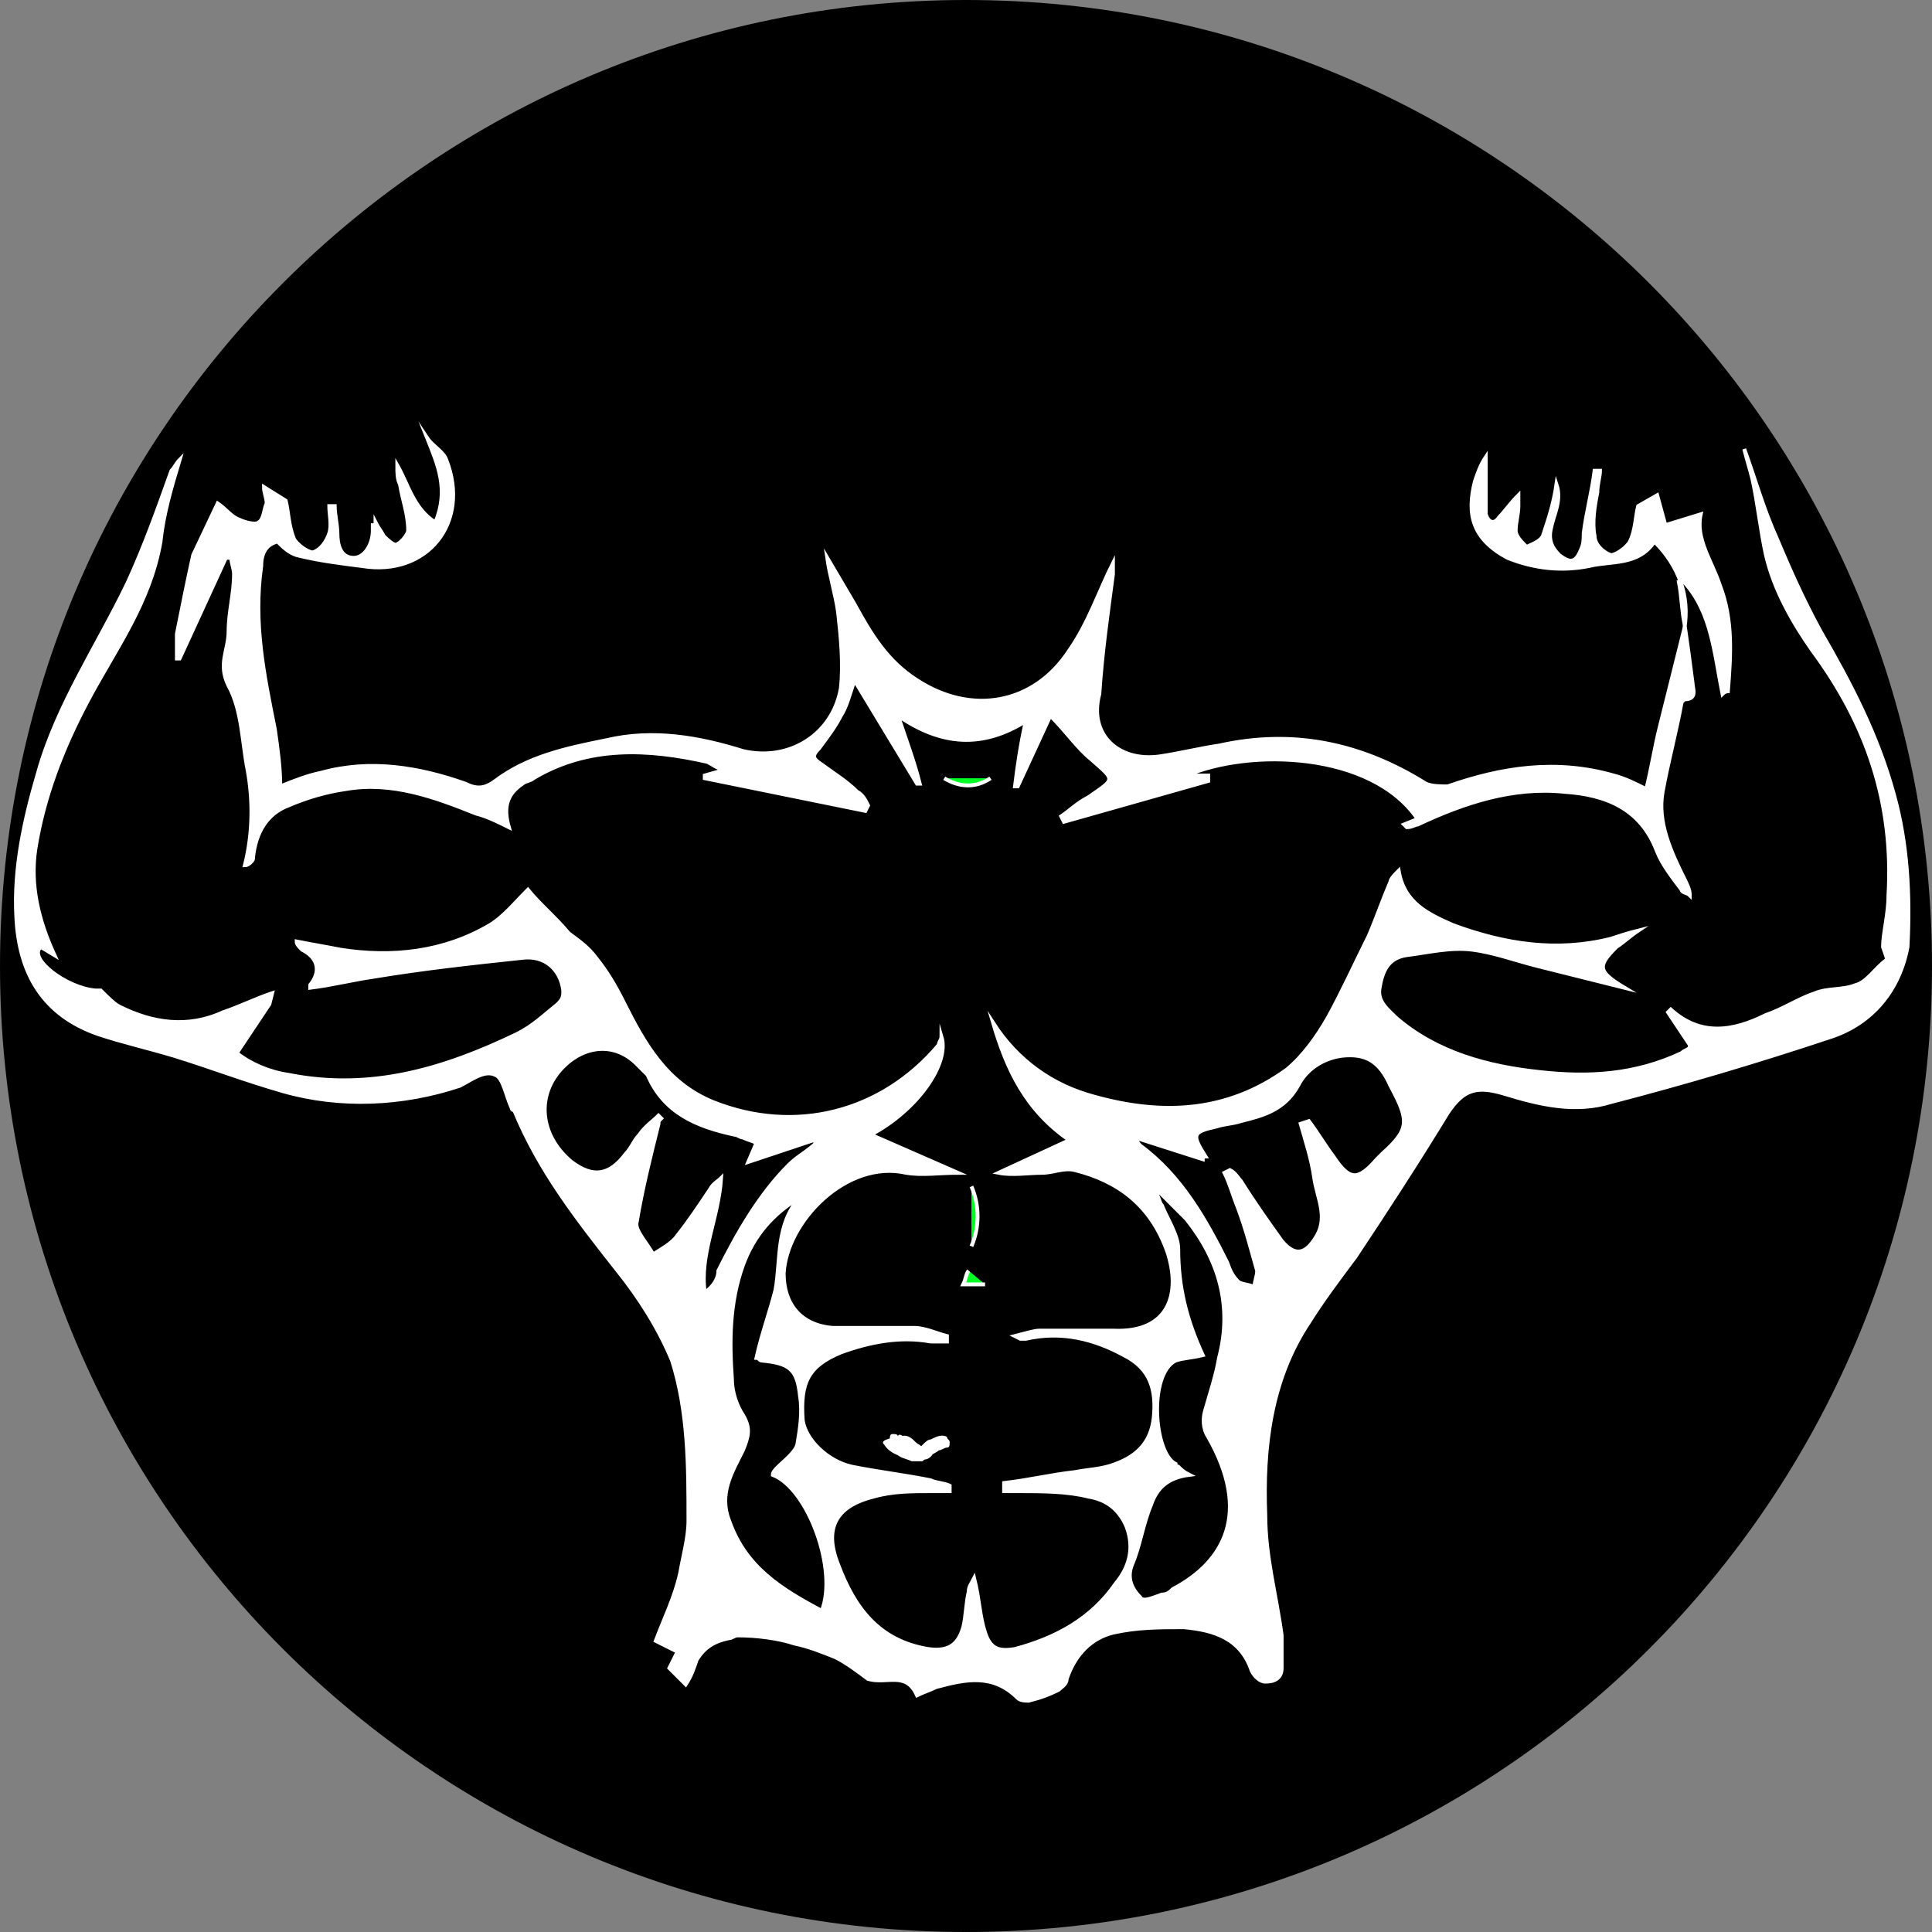 <svg xmlns="http://www.w3.org/2000/svg" xmlns:xlink="http://www.w3.org/1999/xlink" id="Camada_1" x="0px" y="0px" viewBox="0 0 71 71" style="enable-background:new 0 0 71 71;" xml:space="preserve"><rect x="0" y="0" width="71" height="71" fill="#808080" stroke="none"/> <style type="text/css"> .st0{fill:#FFFFFF;stroke:#FFFFFF;stroke-width:0.142;stroke-miterlimit:10;} .st1{fill:#00FF23;stroke:#FFFFFF;stroke-width:0.142;stroke-miterlimit:10;} .st2{fill:#FFFFFF;} </style> <g id="surface1"> <path d="M71,35.5C71,55.1,55.1,71,35.5,71S0,55.1,0,35.5S15.9,0,35.5,0S71,15.9,71,35.5z"></path> <path class="st0" d="M69.6,29.2c-0.6-2.2-1.6-4.1-2.7-6c-0.6-1.1-1.1-2.2-1.6-3.4c-0.5-1.1-0.8-2.2-1.2-3.3 c0.1,0.4,0.2,0.7,0.3,1.1c0.2,0.9,0.3,1.9,0.5,2.8c0.3,1.3,1,2.5,1.7,3.5c2,2.7,3,5.6,2.8,9c0,0.7-0.2,1.4-0.2,1.9 c0.1,0.3,0.2,0.5,0.1,0.5c-0.4,0.3-0.7,0.8-1.1,0.9c-0.5,0.2-1,0.1-1.5,0.3c-0.6,0.2-1.2,0.6-1.8,0.8c-1.2,0.6-2.4,0.8-3.5-0.2 l-0.1,0.1l0.8,1.2c0,0,0,0.1,0,0.1c-0.1,0.1-0.2,0.1-0.3,0.2c-1.7,0.8-3.4,0.9-5.2,0.7c-1.9-0.2-3.8-0.7-5.3-2 c-0.3-0.3-0.7-0.6-0.6-1.1c0.1-0.6,0.3-1.1,1-1.2c0.8-0.1,1.6-0.3,2.4-0.2c0.8,0.1,1.6,0.4,2.4,0.6l3.2,0.8c-1-0.6-1-0.8-0.3-1.5 c0.3-0.2,0.5-0.4,0.8-0.6c-0.4,0.1-0.7,0.2-1,0.3c-2,0.5-3.9,0.2-5.8-0.5c-0.9-0.4-1.8-0.8-2-2c-0.1,0.1-0.3,0.3-0.3,0.4 c-0.3,0.7-0.5,1.3-0.8,2c-0.5,1-1,2.1-1.5,3c-0.4,0.7-0.9,1.4-1.5,1.9c-2.2,1.6-4.6,1.7-7.1,1c-1.5-0.4-2.8-1.3-3.7-2.7 c0.5,1.7,1.2,3.2,2.8,4.3l-2.6,1.2c0.5,0.1,1.1,0,1.6,0c0.4,0,0.8-0.2,1.2-0.1c1.6,0.4,2.8,1.3,3.4,3c0.5,1.5,0.1,3-2,2.9 c-0.9,0-1.8,0-2.7,0c-0.2,0-0.5,0.1-0.9,0.2c0.2,0.1,0.2,0.1,0.2,0.1c0.1,0,0.2,0,0.2,0c1.3-0.3,2.5,0,3.6,0.6 c1,0.5,1.2,1.3,1.1,2.3c-0.1,0.9-0.6,1.4-1.4,1.7c-0.5,0.2-1,0.2-1.5,0.3c-0.9,0.1-1.7,0.3-2.6,0.4l0,0.3c0.2,0,0.3,0,0.5,0 c0.9,0,1.8,0,2.6,0.2c0.6,0.1,1.1,0.4,1.4,1.1c0.3,0.8,0.1,1.5-0.4,2.1c-0.9,1.3-2.2,2-3.7,2.4c-0.6,0.1-0.9,0-1.1-0.6 c-0.2-0.6-0.2-1.2-0.4-2c-0.1,0.2-0.2,0.3-0.2,0.5c-0.1,0.4-0.1,0.9-0.2,1.3c-0.2,0.7-0.6,0.9-1.3,0.8c-1.8-0.3-2.7-1.5-3.3-3.1 c-0.6-1.5,0.1-2.2,1.3-2.5c0.7-0.2,1.4-0.2,2.1-0.2c0.2,0,0.4,0,0.7,0c0-0.1,0-0.1,0-0.2c-0.2-0.1-0.5-0.1-0.7-0.2 c-1-0.2-1.9-0.3-2.9-0.5c-0.9-0.2-1.7-1-1.8-1.7c-0.1-1.4,0.2-2,1.4-2.5c1.1-0.4,2.2-0.6,3.3-0.4c0.2,0,0.4,0,0.6,0 c0-0.1,0-0.1,0-0.2c-0.4-0.1-0.8-0.3-1.2-0.3c-1,0-2,0-3,0c-1.2-0.1-1.8-0.9-1.8-2c0.1-1.9,2.3-4.2,4.5-3.7c0.6,0.1,1.2,0,1.9,0 l-3.2-1.4c1.7-0.9,2.9-2.6,2.6-3.6c0,0.1-0.1,0.2-0.1,0.3c-2.1,2.5-5.3,3.3-8.3,2.1c-1.7-0.7-2.5-2.1-3.3-3.7 c-0.3-0.6-0.6-1.1-1-1.6c-0.3-0.4-0.6-0.6-1-0.9c-0.5-0.6-1.1-1.1-1.5-1.6c-0.5,0.5-0.9,1-1.4,1.3c-1.7,1-3.6,1.2-5.5,0.9 c-0.5-0.1-1.1-0.2-1.6-0.3c0,0.1,0.1,0.2,0.2,0.3c0.6,0.3,0.7,0.8,0.3,1.3c0,0,0,0.1,0,0.1c0.8-0.1,1.6-0.3,2.3-0.4 c1.8-0.3,3.6-0.5,5.5-0.7c0.8-0.1,1.4,0.4,1.5,1.2c0,0.2,0,0.3-0.2,0.5c-0.5,0.4-0.9,0.8-1.5,1.1c-2.7,1.3-5.4,2.1-8.4,1.5 c-0.7-0.1-1.4-0.4-1.9-0.8l1.2-1.8L10,36.5c-0.6,0.2-1.2,0.5-1.8,0.7c-1.3,0.6-2.6,0.4-3.8-0.2c-0.2-0.1-0.4-0.3-0.7-0.6H3.5 c-1.1-0.1-2.5-1.2-2-1.6L2,35.1c-0.6-1.3-0.9-2.6-0.7-3.9c0.3-1.9,1-3.7,1.9-5.4c1-1.9,2.3-3.6,2.7-5.9c0.1-1,0.4-2,0.7-3 c-0.1,0.1-0.2,0.3-0.3,0.4c-0.5,1.4-1,2.8-1.6,4.1c-1.1,2.3-2.6,4.5-3.3,7c-0.5,1.7-0.9,3.5-0.8,5.3c0.1,2.1,1,3.6,3,4.3 c0.9,0.3,1.8,0.5,2.8,0.8c1.3,0.4,2.6,0.9,4,1.3c2.1,0.6,4.4,0.5,6.5-0.2c0.4-0.2,0.9-0.6,1.3-0.4c0.3,0.1,0.4,0.8,0.6,1.2 c0,0,0,0.1,0.1,0.1c0.9,2.2,2.3,4,3.8,5.9c0.8,1,1.5,2.1,2,3.3c0.6,1.9,0.6,3.9,0.6,5.9c0,0.6-0.2,1.3-0.3,1.9 c-0.2,0.9-0.6,1.7-0.9,2.5l0.8,0.4l-0.3,0.6l0.6,0.6c0.2-0.3,0.3-0.6,0.4-0.9c0.3-0.5,0.7-0.7,1.2-0.8c0.1,0,0.2-0.1,0.3-0.1 c0.7,0,1.5,0.1,2.1,0.3c0.5,0.1,1,0.3,1.5,0.5c0.4,0.2,0.8,0.5,1.2,0.8v0c0.7,0.2,1.4-0.3,1.8,0.6c0.2-0.1,0.5-0.2,0.7-0.3 c1.1-0.3,2.1-0.5,3,0.4c0.1,0.1,0.3,0.1,0.4,0.1c0.4-0.1,0.7-0.2,1.1-0.4c0.1-0.1,0.3-0.2,0.3-0.4c0.3-0.9,0.9-1.5,1.7-1.7 c0.9-0.2,1.7-0.2,2.6-0.2c1.1,0.1,2.1,0.4,2.5,1.6c0.1,0.2,0.3,0.4,0.5,0.4c0.3,0,0.6-0.1,0.6-0.5c0-0.4,0-0.8,0-1.2 c-0.2-1.5-0.6-2.9-0.6-4.4c-0.1-2.5,0.2-5,1.6-7.1c0.5-0.8,1.1-1.6,1.7-2.4c1.2-1.8,2.3-3.5,3.4-5.3c0.6-0.9,1.1-1,2.1-0.7 c1.3,0.4,2.6,0.7,3.9,0.3c2.7-0.7,5.4-1.5,8.1-2.4c1.5-0.5,2.5-1.7,2.8-3.3C70.2,32.9,70.1,31,69.6,29.2L69.6,29.2z M25.9,47.5 c-0.2-1.4,0.5-2.7,0.6-4.2c-0.1,0.1-0.3,0.2-0.4,0.4c-0.4,0.6-0.8,1.2-1.2,1.7c-0.2,0.3-0.6,0.5-0.9,0.7c-0.2-0.4-0.7-0.9-0.6-1.2 c0.2-1.2,0.5-2.4,0.8-3.6c0-0.1,0-0.1,0.1-0.2L24.2,41c-0.2,0.2-0.5,0.4-0.7,0.7c-0.2,0.2-0.3,0.5-0.5,0.7c-0.6,0.8-1.2,0.9-2,0.3 c-1.2-1-1.3-2.5-0.3-3.5c0.8-0.8,1.9-0.9,2.7-0.1c0.1,0.1,0.3,0.3,0.4,0.4c0.6,1.4,1.8,1.9,3.2,2.2c0.1,0,0.2,0.1,0.3,0.1 c0.2,0.1,0.3,0.1,0.5,0.2l-0.3,0.7l2.4-0.8l0.1,0.1c-0.3,0.3-0.7,0.5-1,0.8c-1.1,1.1-1.9,2.5-2.6,3.9C26.4,47,26.2,47.3,25.9,47.5z M30.2,59.2c-1.5-0.8-2.8-1.6-3.4-3.3c-0.4-1,0.1-1.8,0.5-2.6c0.2-0.5,0.3-0.8,0-1.3c-0.2-0.3-0.4-0.8-0.4-1.3 c-0.1-1.4-0.1-2.8,0.4-4.2c0.4-1.1,1.1-1.9,2.1-2.5c-0.9,1-0.7,2.3-0.9,3.4c-0.2,0.8-0.5,1.6-0.7,2.5c0.1,0,0.1,0.1,0.2,0.1 c1,0.1,1.3,0.3,1.4,1.3c0.1,0.6,0,1.2-0.1,1.8c-0.1,0.3-0.5,0.6-0.7,0.8c-0.1,0.1-0.2,0.2-0.2,0.3C29.7,54.7,30.8,57.7,30.2,59.2 L30.2,59.2z M43.1,58.4c-0.1,0.1-0.2,0.2-0.4,0.2c-0.3,0.1-0.7,0.3-0.8,0.1c-0.3-0.3-0.5-0.7-0.3-1.2c0.3-0.7,0.4-1.5,0.7-2.2 c0.2-0.6,0.6-1,1.4-1.1c-0.2-0.1-0.3-0.2-0.4-0.3c0,0-0.1,0-0.1-0.1c-0.8-0.4-1-3.3,0-3.8c0.3-0.1,0.6-0.1,1-0.2 c-0.6-1.3-0.9-2.5-0.9-3.9c0-0.5-0.4-1.1-0.6-1.6c-0.1-0.1-0.1-0.3-0.2-0.4l0.1-0.1c0.3,0.3,0.7,0.7,1,1c1.2,1.5,1.7,3.2,1.2,5.1 c-0.1,0.6-0.3,1.2-0.5,1.9c-0.1,0.3-0.1,0.7,0.1,1C46,55.6,45,57.4,43.1,58.4L43.1,58.4z M50.8,42.4c-0.1,0.1-0.1,0.1-0.2,0.2 c-0.7,0.8-1,0.8-1.6-0.1c-0.3-0.4-0.6-0.9-0.9-1.3l-0.3,0.1c0.2,0.7,0.4,1.3,0.5,2c0.1,0.7,0.5,1.4,0.1,2.1 c-0.4,0.7-0.8,0.8-1.3,0.2c-0.5-0.7-1-1.4-1.5-2.2c-0.1-0.1-0.2-0.3-0.4-0.4l-0.2,0.1c0.2,0.4,0.3,0.8,0.5,1.3 c0.3,0.8,0.5,1.6,0.7,2.3c0,0.2-0.1,0.4-0.1,0.6c-0.2-0.1-0.5-0.1-0.6-0.2c-0.2-0.2-0.3-0.4-0.4-0.7c-0.8-1.6-1.7-3.2-3.2-4.3 c0,0-0.1-0.1-0.2-0.3l2.5,0.8c0-0.1,0.1-0.1,0.1-0.1c-0.5-0.8-0.5-0.9,0.4-1.1c0.3-0.1,0.6-0.1,0.9-0.2c0.8-0.2,1.6-0.4,2.1-1.3 c0.3-0.6,0.9-1,1.6-1.1c0.9-0.1,1.4,0.2,1.8,1.1C51.8,41.2,51.8,41.5,50.8,42.4L50.8,42.4z"></path> <path class="st0" d="M13.8,19.2c0.1,0.2,0.2,0.3,0.3,0.5c0.1,0.1,0.4,0.4,0.5,0.3c0.2-0.1,0.4-0.4,0.4-0.5c0-0.6-0.2-1.1-0.3-1.7 c-0.1-0.2-0.1-0.4-0.1-0.7c0.4,0.7,0.6,1.6,1.4,2.1c0.5-1.2,0.1-2.1-0.3-3.1c0.2,0.3,0.6,0.5,0.7,0.8c0.9,2.3-0.7,4.3-3.1,3.9 c-0.8-0.1-1.6-0.2-2.4-0.4c-0.3-0.1-0.5-0.3-0.7-0.5c-0.4,0.1-0.6,0.4-0.6,0.9c-0.3,2.1,0.1,4,0.5,6c0.1,0.7,0.2,1.4,0.2,2.1 c0.5-0.2,1-0.4,1.5-0.5c1.8-0.5,3.6-0.2,5.3,0.4c0.4,0.2,0.7,0.2,1.1-0.1c1.2-0.9,2.6-1.2,4.1-1.5c1.7-0.4,3.4-0.1,5,0.4 c1.7,0.4,3.3-0.6,3.6-2.3c0.1-0.9,0-1.9-0.1-2.8c-0.1-0.7-0.3-1.3-0.4-2l1,1.7c0.6,1.1,1.2,2.1,2.3,2.8c2,1.3,4.3,0.9,5.6-1.1 c0.7-1,1.1-2.2,1.6-3.2c0,0.1,0,0.3,0,0.4c-0.2,1.5-0.4,2.9-0.5,4.4C40,27,41.1,28,42.6,27.8c0.7-0.1,1.5-0.3,2.2-0.4 c2.7-0.6,5.2-0.1,7.6,1.4c0.2,0.1,0.6,0.1,0.8,0.1c2-0.7,4-1,6.1-0.4c0.4,0.1,0.8,0.3,1.2,0.5c0.2-0.8,0.3-1.5,0.5-2.3 c0.3-1.2,0.6-2.4,0.9-3.6c0.2-1.2-0.2-2.3-1.1-3.2c-0.6,0.9-1.6,0.7-2.4,0.9c-1,0.2-2,0.1-3-0.3c-1.3-0.7-1.5-1.6-1.2-2.8 c0.1-0.3,0.2-0.6,0.4-0.9c0,0.3,0,0.6,0,1c0,0.4,0,0.7,0,1.1c0.1,0.3,0.3,0.4,0.5,0.1c0.2-0.2,0.4-0.5,0.7-0.8c0,0.1,0,0.3,0,0.4 c0,0.3-0.1,0.6-0.1,0.9c0,0.2,0.2,0.4,0.4,0.6c0.2-0.1,0.5-0.2,0.6-0.4c0.2-0.6,0.4-1.2,0.5-1.9c0.2,0.6-0.1,1.1-0.2,1.6 c-0.1,0.4,0,0.7,0.3,1c0.4,0.3,0.6,0.3,0.8-0.2c0.1-0.2,0.1-0.4,0.1-0.6c0.1-0.8,0.3-1.5,0.4-2.3l0.2,0c0,0.2-0.1,0.5-0.1,0.8 c-0.1,0.5-0.2,1.1-0.1,1.6c0,0.3,0.3,0.6,0.6,0.7c0.2,0,0.6-0.3,0.7-0.5c0.2-0.4,0.2-0.9,0.3-1.3l0.7-0.4l0.3,1.1l1.3-0.4 c-0.2,0.9,0.4,1.7,0.7,2.6c0.5,1.3,0.4,2.6,0.3,3.9c0,0-0.1,0-0.2,0.1c-0.3-1.5-0.4-3-1.4-4.1l-0.2,0c0.1,0.5,0.1,1,0.2,1.5 c0.1,0.7,0.2,1.4,0.3,2.2c0,0.2,0.2,0.6-0.3,0.6c0,0-0.1,0.1-0.1,0.1c-0.2,1.1-0.5,2.2-0.7,3.3c-0.2,1.1,0.3,2.2,0.8,3.2 c0.1,0.2,0.2,0.4,0.2,0.6c-0.1-0.1-0.3-0.1-0.3-0.2c-0.3-0.4-0.7-0.9-0.9-1.4c-0.6-1.6-1.9-2.1-3.4-2.2c-1.9-0.2-3.7,0.4-5.4,1.2 c-0.1,0-0.2,0.1-0.4,0.1l-0.1-0.1l0.5-0.2c-1.7-2.5-6.2-2.6-8.5-1.6h0.8c0,0.1,0,0.1,0,0.2l-5.3,1.5l-0.1-0.2 c0.3-0.2,0.6-0.5,1-0.7c1-0.7,1-0.6,0.1-1.4c-0.5-0.4-0.9-1-1.5-1.6l-1.2,2.6l-0.1,0c0.1-0.8,0.2-1.5,0.4-2.4 c-1.6,1-3.1,0.9-4.7-0.2c0.3,0.9,0.6,1.7,0.8,2.5l-0.1,0l-2.3-3.8c-0.2,0.6-0.3,1-0.5,1.3c-0.2,0.4-0.5,0.8-0.8,1.2 c-0.3,0.3-0.2,0.4,0.1,0.6c0.4,0.3,0.9,0.6,1.3,1c0.2,0.1,0.3,0.3,0.4,0.5l-0.1,0.2l-5.9-1.2l0-0.1l0.7-0.2 c-0.3-0.1-0.4-0.2-0.6-0.3c-2.2-0.5-4.4-0.6-6.4,0.6c-0.1,0.1-0.3,0.1-0.4,0.2c-0.6,0.4-0.7,0.9-0.5,1.6c-0.4-0.2-0.8-0.4-1.2-0.5 c-1.5-0.6-3.1-1.2-4.8-0.9c-0.7,0.1-1.4,0.3-2.1,0.6c-0.8,0.3-1.2,1-1.3,1.9c0,0.1,0,0.1-0.1,0.2c0,0-0.1,0.1-0.2,0.1 c0.3-1.2,0.3-2.4,0.1-3.5c-0.2-1-0.2-2.2-0.7-3.1c-0.4-0.8,0-1.3,0-2c0-0.7,0.2-1.4,0.2-2.1c0-0.2-0.1-0.4-0.1-0.6l-0.2,0l-1.7,3.7 l-0.1,0c0-0.3,0-0.6,0-0.9c0.2-1,0.4-2,0.6-2.9L8,18.5c0.3,0.2,0.5,0.5,0.8,0.6c0.2,0.1,0.6,0.2,0.7,0.1c0.2-0.1,0.2-0.5,0.3-0.7 c0-0.2-0.1-0.4-0.1-0.6l0.8,0.5c0.1,0.4,0.1,0.9,0.3,1.4c0.1,0.2,0.5,0.5,0.7,0.5c0.3-0.1,0.5-0.4,0.6-0.7c0.1-0.3,0-0.7,0-1l0.2,0 c0,0.3,0.1,0.7,0.1,1c0,0.4,0.1,0.9,0.6,0.9c0.4,0,0.7-0.5,0.7-1c0-0.1,0-0.1,0-0.2C13.8,19.3,13.8,19.3,13.8,19.2L13.8,19.2z"></path> <path class="st1" d="M34.7,28.6c0.5,0.3,1.1,0.4,1.7,0 M35.7,43.6c0.3,0.7,0.3,1.5,0,2.2 M36.2,47.2h-0.8c0.1-0.2,0.1-0.4,0.2-0.5"></path> <path class="st2" d="M26.6,51.6c-0.2,0.1-0.4,0.3-0.4,0.5c0,0.3,0.1,0.5,0.3,0.7c0.1,0.1,0.2,0.2,0.3,0.2c0.1,0.1,0.2,0.2,0.3,0.2 c0.2,0,0.3-0.2,0.2-0.3c0-0.1-0.1-0.2-0.1-0.3c-0.1-0.2-0.2-0.5-0.4-0.6c-0.1,0-0.2,0-0.2,0s0,0.2,0,0.2c0,0,0.1,0.1,0.1,0.1 s0,0.1,0,0.2l0.3-0.1c0,0-0.1-0.1-0.1-0.1c0,0,0,0,0,0s0-0.1,0-0.1c0-0.1-0.1-0.2-0.2-0.2c-0.1,0-0.2,0.1-0.2,0.2c0,0,0,0,0,0 c0,0.2,0.1,0.3,0.2,0.5c0.1,0.1,0.2,0.1,0.3,0c0,0,0,0,0-0.1c0.1-0.2,0-0.5-0.1-0.6l-0.2,0.3c0.1,0,0.1,0.1,0.2,0.2 c0,0.1,0.1,0.2,0.1,0.2c0,0.1,0.1,0.2,0.1,0.3c0,0,0,0,0,0c0-0.1,0.1-0.1,0.1-0.1c0,0,0,0-0.1,0c-0.1-0.1-0.3-0.2-0.4-0.3 c-0.1-0.1-0.1-0.2-0.1-0.2c0,0,0-0.1,0-0.1c0,0,0-0.1,0,0c0,0,0-0.1,0-0.1c0,0,0,0,0,0l0,0c0,0,0,0,0,0c0,0,0,0,0.1,0 c0.1,0,0.1-0.1,0.1-0.2C26.7,51.6,26.6,51.6,26.6,51.6L26.6,51.6z M32.5,53.1c0.2,0.3,0.5,0.4,0.9,0.5c0.2,0,0.4,0.1,0.5-0.1 c0.1-0.1,0.1-0.2,0.1-0.2c0-0.1-0.1-0.1-0.2-0.2c-0.2-0.1-0.2-0.2-0.4-0.3c-0.2-0.1-0.5,0-0.4,0.2c0,0.2,0.3,0.3,0.4,0.3 c0.1,0,0.1,0,0.2,0.1c0,0.1,0.1,0.1,0.2,0.2c0.2,0.1,0.4,0,0.5-0.2c0.1-0.1,0.3-0.2,0.5-0.2c0.1,0,0.1-0.1,0.1-0.2 c0-0.1-0.1-0.1-0.1-0.2c-0.2-0.1-0.4,0-0.6,0.1c-0.1,0-0.2,0.1-0.3,0.2c0,0-0.1,0.1-0.1,0.1c0,0-0.1,0.1-0.1,0.1c0,0-0.1,0-0.1,0 l-0.2,0c-0.1,0-0.2,0-0.2-0.1c-0.1-0.1-0.2-0.3-0.2-0.4c0-0.1-0.1-0.1-0.2-0.1s-0.1,0.1-0.1,0.2c0,0.2,0.1,0.4,0.2,0.5 c0.2,0.2,0.4,0.2,0.6,0.3c0.1,0,0.2,0,0.4,0c0.1-0.1,0.2-0.1,0.3-0.2c0.1-0.1,0.2-0.1,0.3-0.2c0.1,0,0.2-0.1,0.3-0.1v-0.3 c-0.2,0-0.3,0.1-0.4,0.2c-0.1,0-0.1,0.1-0.2,0.2c0,0-0.1,0.1-0.1,0.1c0,0,0-0.1-0.1-0.1c0-0.1-0.1-0.1-0.2-0.1 c-0.1,0-0.2-0.1-0.2-0.1c0,0-0.1,0-0.1-0.1l0,0.1l0,0l0,0.1c0,0,0,0,0,0c0,0,0,0,0,0c0,0,0.1,0.1,0.1,0.1s0.1,0.1,0.2,0.1 c0,0,0.1,0,0.1,0l0.1,0c0,0,0,0,0,0l0-0.1v0l0-0.1c0,0,0,0,0,0c0,0-0.1,0-0.1,0c-0.3,0-0.5-0.2-0.7-0.4c-0.1-0.1-0.2-0.1-0.2,0 C32.4,52.9,32.4,53,32.5,53.1L32.5,53.1L32.5,53.1z"></path> </g> </svg>